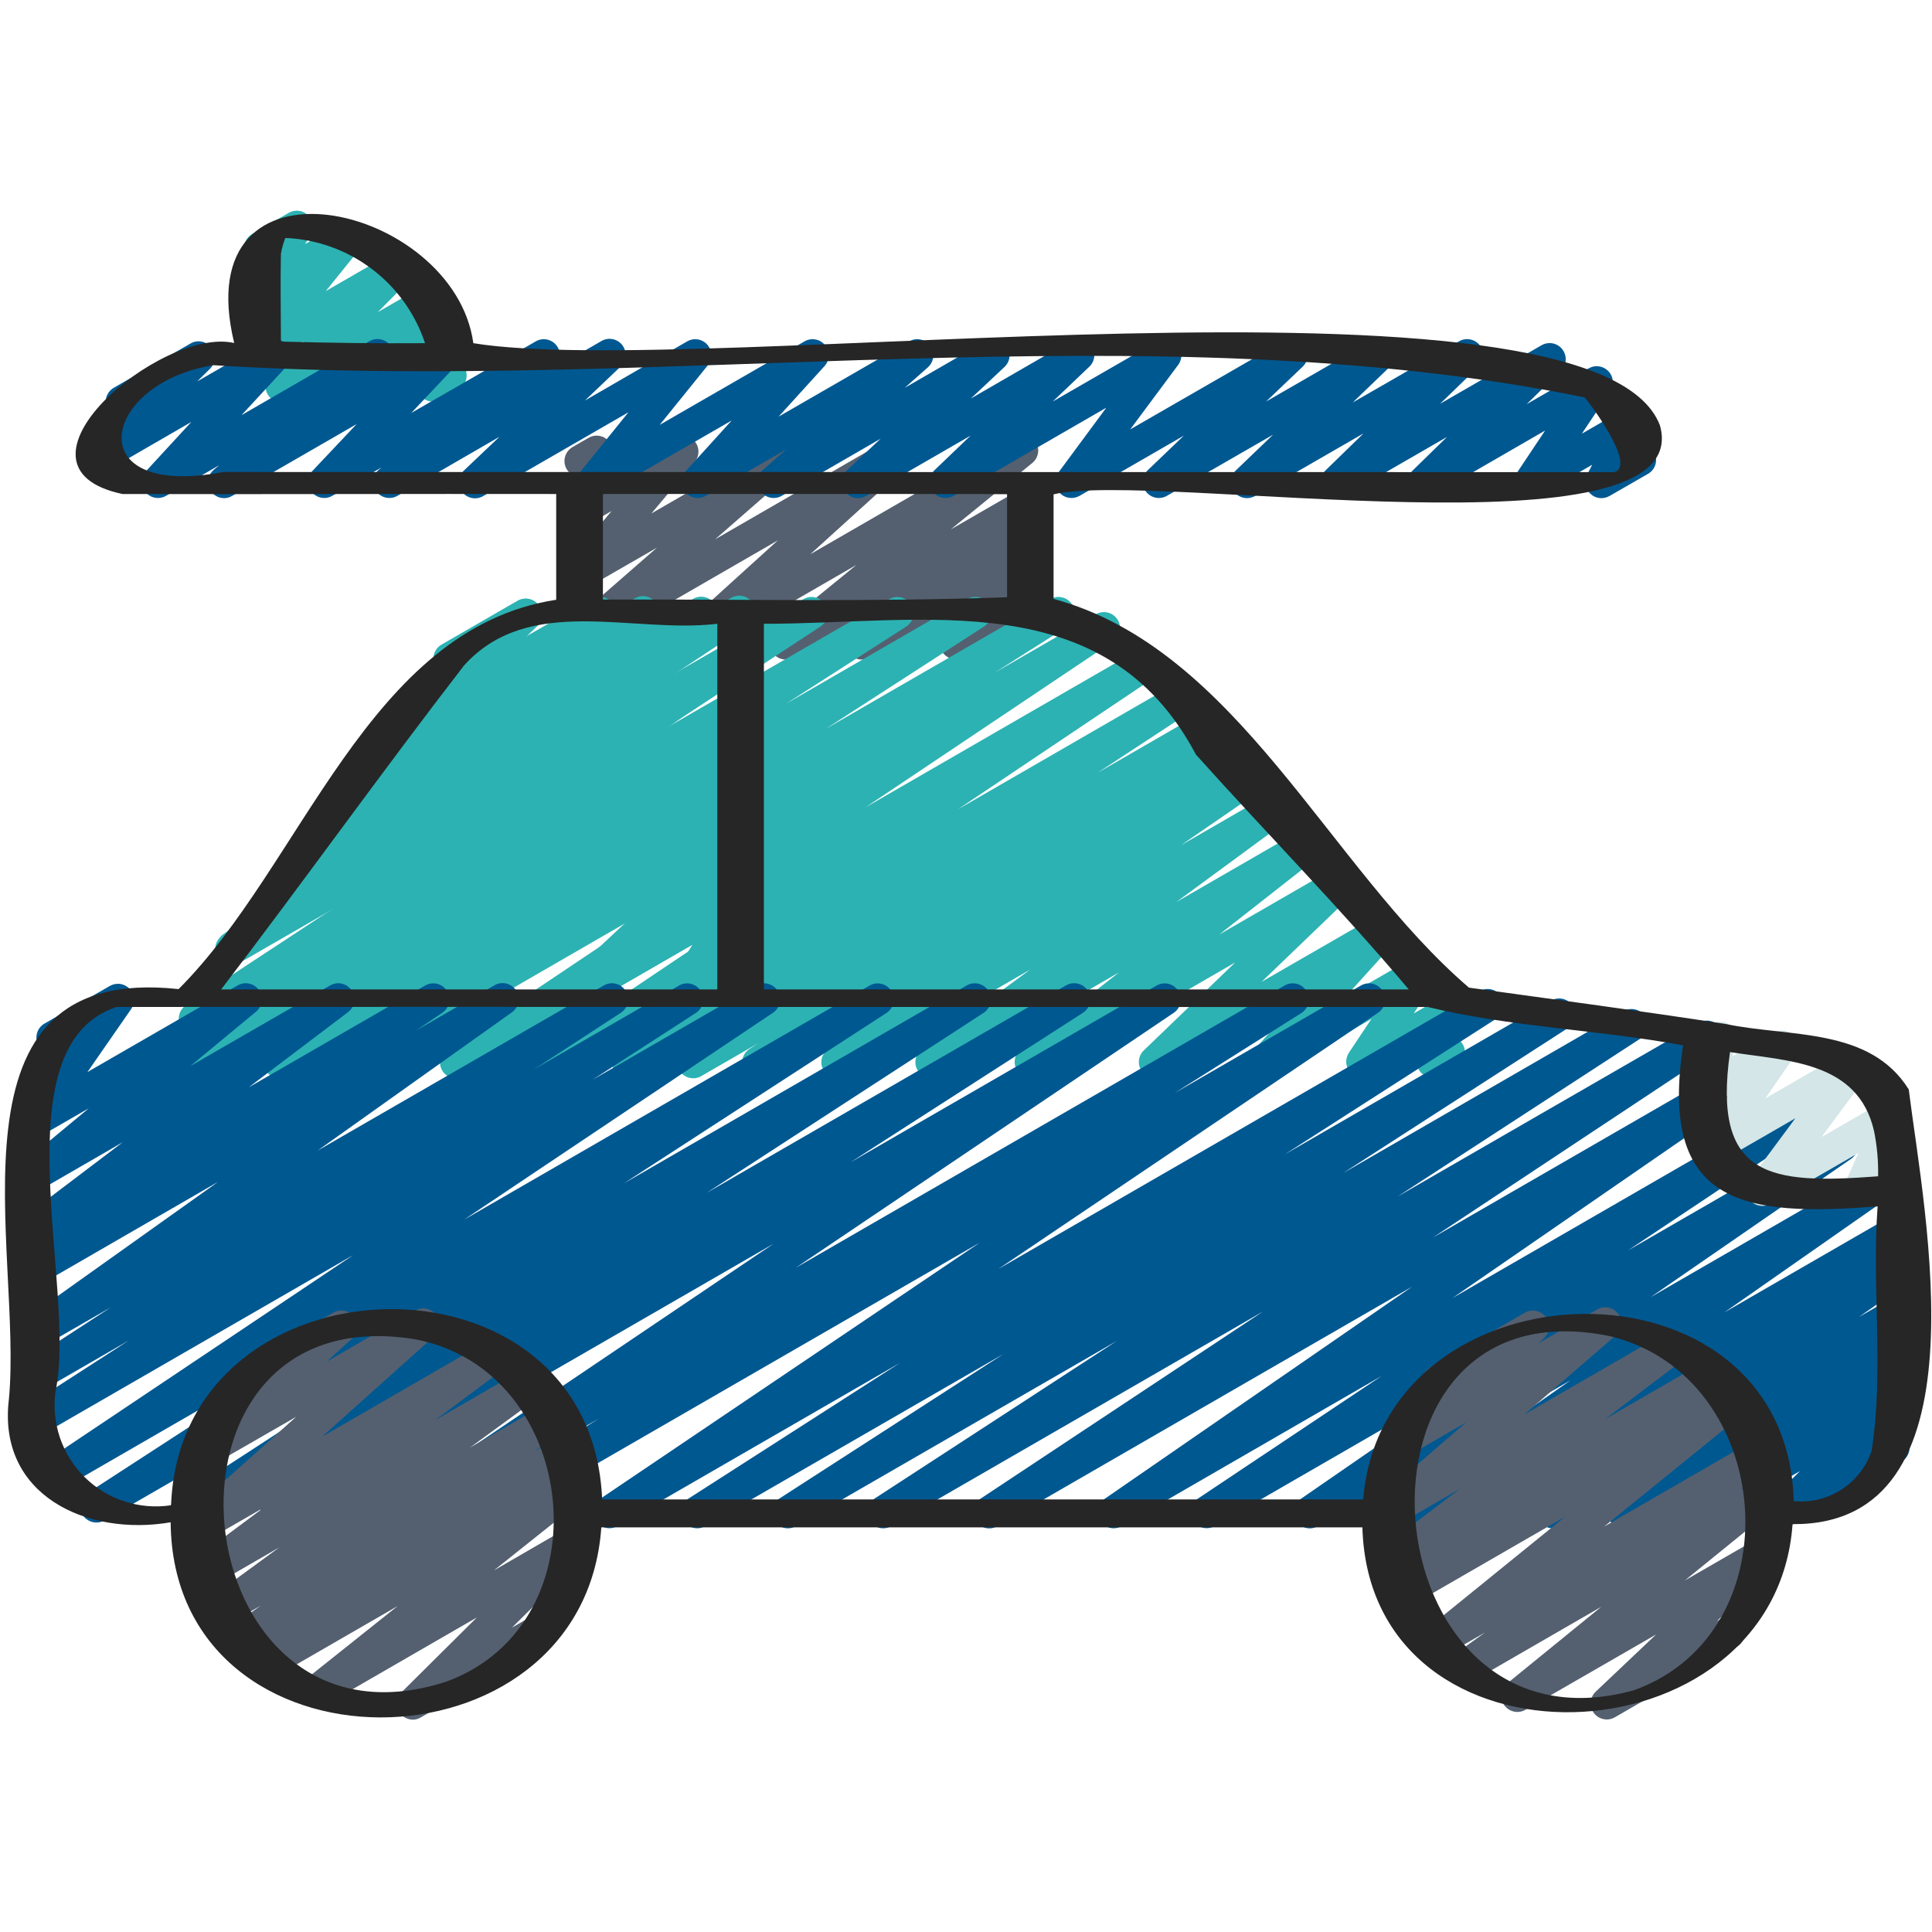 <svg width="46" height="46" viewBox="0 0 46 46" fill="none" xmlns="http://www.w3.org/2000/svg">
<path d="M6.705 9.583C6.63 9.583 6.556 9.561 6.493 9.519C6.43 9.477 6.381 9.417 6.351 9.347C6.322 9.278 6.315 9.201 6.329 9.126C6.344 9.052 6.38 8.984 6.433 8.93L7.236 8.121L6.348 8.633C6.271 8.677 6.18 8.693 6.092 8.677C6.004 8.662 5.924 8.617 5.866 8.549C5.808 8.481 5.776 8.395 5.775 8.306C5.773 8.216 5.803 8.13 5.859 8.06L6.691 7.03L6.348 7.227C6.274 7.271 6.188 7.289 6.103 7.278C6.017 7.267 5.938 7.228 5.878 7.166C5.818 7.105 5.78 7.025 5.771 6.94C5.762 6.854 5.781 6.768 5.827 6.695L6.085 6.271C6.013 6.25 5.949 6.208 5.901 6.151C5.853 6.094 5.822 6.023 5.814 5.949C5.805 5.875 5.818 5.799 5.851 5.732C5.885 5.665 5.937 5.61 6.002 5.572L6.876 5.067C6.95 5.024 7.036 5.008 7.12 5.02C7.205 5.031 7.283 5.071 7.342 5.132C7.401 5.193 7.439 5.272 7.448 5.356C7.458 5.441 7.439 5.526 7.394 5.599L7.264 5.811L8.095 5.332C8.173 5.287 8.263 5.271 8.351 5.286C8.439 5.301 8.52 5.346 8.578 5.414C8.636 5.482 8.669 5.568 8.671 5.657C8.672 5.746 8.642 5.834 8.587 5.903L7.756 6.931L9.333 6.021C9.414 5.974 9.509 5.958 9.6 5.976C9.692 5.994 9.774 6.045 9.83 6.119C9.887 6.192 9.915 6.285 9.909 6.378C9.903 6.471 9.863 6.558 9.797 6.624L8.995 7.432L10.081 6.806C10.159 6.76 10.252 6.744 10.341 6.76C10.431 6.776 10.512 6.823 10.569 6.894C10.627 6.964 10.658 7.052 10.657 7.143C10.655 7.234 10.621 7.322 10.562 7.39L10.289 7.703L10.452 7.608C10.518 7.571 10.593 7.553 10.669 7.558C10.744 7.563 10.817 7.59 10.877 7.636C10.937 7.682 10.982 7.745 11.007 7.817C11.031 7.889 11.034 7.966 11.014 8.039L10.868 8.583C10.936 8.609 10.994 8.654 11.037 8.713C11.08 8.771 11.105 8.84 11.11 8.912C11.115 8.985 11.1 9.057 11.066 9.12C11.032 9.184 10.98 9.237 10.917 9.273L10.503 9.512C10.437 9.55 10.361 9.567 10.286 9.563C10.21 9.558 10.138 9.53 10.078 9.484C10.018 9.438 9.972 9.375 9.948 9.303C9.924 9.232 9.921 9.154 9.941 9.081L10.033 8.737L8.673 9.521C8.595 9.566 8.503 9.582 8.413 9.566C8.324 9.55 8.244 9.502 8.186 9.432C8.129 9.362 8.098 9.274 8.099 9.183C8.1 9.093 8.134 9.005 8.193 8.937L8.467 8.624L6.9 9.529C6.841 9.565 6.774 9.583 6.705 9.583Z" fill="#2CB2B3"/>
<path d="M16.375 15.711C16.298 15.711 16.222 15.688 16.159 15.644C16.095 15.6 16.046 15.538 16.018 15.466C15.99 15.394 15.985 15.315 16.002 15.24C16.02 15.165 16.06 15.096 16.118 15.044L18.52 12.866L14.015 15.468C13.932 15.515 13.835 15.53 13.742 15.509C13.65 15.489 13.568 15.435 13.513 15.358C13.457 15.281 13.433 15.186 13.444 15.091C13.454 14.997 13.5 14.91 13.571 14.847L15.641 13.04L14.015 13.976C13.937 14.021 13.846 14.037 13.757 14.021C13.669 14.005 13.589 13.959 13.531 13.89C13.474 13.821 13.442 13.735 13.441 13.645C13.441 13.555 13.472 13.468 13.529 13.399L14.561 12.168L14.015 12.483C13.949 12.521 13.873 12.538 13.797 12.533C13.722 12.528 13.649 12.501 13.589 12.454C13.529 12.408 13.484 12.345 13.46 12.273C13.436 12.201 13.433 12.123 13.454 12.05L13.654 11.322C13.586 11.288 13.529 11.235 13.491 11.169C13.44 11.081 13.426 10.976 13.453 10.878C13.479 10.78 13.543 10.696 13.631 10.645L14.015 10.424C14.081 10.385 14.156 10.368 14.232 10.373C14.308 10.378 14.381 10.405 14.441 10.452C14.502 10.498 14.547 10.562 14.571 10.634C14.595 10.706 14.597 10.784 14.577 10.858L14.44 11.352L16.055 10.42C16.134 10.375 16.225 10.359 16.314 10.375C16.402 10.39 16.482 10.437 16.54 10.506C16.598 10.575 16.63 10.662 16.63 10.752C16.63 10.842 16.599 10.929 16.541 10.998L15.51 12.225L18.654 10.411C18.736 10.364 18.833 10.349 18.926 10.37C19.019 10.39 19.101 10.444 19.156 10.521C19.211 10.598 19.236 10.693 19.225 10.787C19.214 10.882 19.169 10.969 19.098 11.032L17.028 12.84L21.244 10.406C21.326 10.361 21.421 10.348 21.512 10.368C21.603 10.388 21.683 10.44 21.738 10.515C21.793 10.591 21.819 10.683 21.811 10.776C21.803 10.868 21.761 10.955 21.694 11.019L19.292 13.197L24.14 10.397C24.224 10.347 24.323 10.331 24.418 10.352C24.513 10.372 24.596 10.428 24.652 10.508C24.707 10.588 24.73 10.686 24.715 10.783C24.701 10.879 24.651 10.966 24.575 11.026L22.638 12.605L24.325 11.632C24.408 11.584 24.506 11.569 24.599 11.59C24.692 11.611 24.775 11.666 24.829 11.745C24.884 11.823 24.908 11.919 24.895 12.014C24.883 12.109 24.836 12.196 24.763 12.258L24.139 12.779L24.329 12.669C24.406 12.624 24.496 12.608 24.584 12.622C24.672 12.636 24.752 12.681 24.81 12.747C24.869 12.814 24.903 12.899 24.906 12.988C24.909 13.077 24.88 13.164 24.826 13.234L24.227 14.022L24.336 13.96C24.38 13.932 24.429 13.913 24.48 13.905C24.531 13.896 24.583 13.898 24.633 13.911C24.683 13.923 24.731 13.945 24.772 13.976C24.813 14.007 24.848 14.046 24.874 14.091C24.9 14.136 24.916 14.185 24.922 14.237C24.929 14.288 24.924 14.34 24.91 14.39C24.896 14.44 24.871 14.486 24.839 14.526C24.806 14.566 24.765 14.599 24.72 14.623L22.948 15.645C22.871 15.69 22.781 15.706 22.694 15.692C22.607 15.678 22.527 15.633 22.468 15.567C22.41 15.5 22.376 15.416 22.373 15.327C22.37 15.239 22.397 15.152 22.451 15.081L23.05 14.298L20.708 15.651C20.625 15.699 20.526 15.715 20.433 15.694C20.339 15.674 20.256 15.618 20.201 15.54C20.145 15.461 20.122 15.364 20.135 15.269C20.147 15.174 20.195 15.087 20.269 15.025L20.895 14.502L18.897 15.652C18.813 15.699 18.715 15.714 18.622 15.693C18.528 15.671 18.446 15.616 18.391 15.537C18.337 15.457 18.314 15.361 18.327 15.266C18.34 15.171 18.389 15.084 18.463 15.023L20.393 13.449L16.564 15.66C16.507 15.694 16.442 15.711 16.375 15.711Z" fill="#546070"/>
<path d="M4.677 25.683C4.594 25.683 4.513 25.657 4.447 25.607C4.38 25.557 4.332 25.487 4.309 25.408C4.285 25.328 4.288 25.243 4.317 25.166C4.346 25.088 4.4 25.022 4.47 24.977L7.326 23.145L4.823 24.59C4.737 24.637 4.636 24.649 4.541 24.624C4.447 24.599 4.365 24.538 4.314 24.454C4.262 24.371 4.245 24.271 4.265 24.175C4.285 24.079 4.341 23.994 4.421 23.938L8.11 21.513L5.733 22.886C5.648 22.936 5.546 22.951 5.45 22.928C5.354 22.905 5.27 22.846 5.217 22.763C5.163 22.68 5.144 22.579 5.163 22.482C5.182 22.385 5.237 22.299 5.318 22.242L10.01 18.893L7.749 20.196C7.665 20.245 7.566 20.259 7.471 20.238C7.377 20.216 7.294 20.159 7.24 20.079C7.186 19.999 7.164 19.901 7.179 19.805C7.194 19.709 7.244 19.623 7.32 19.563L9.805 17.612L9.597 17.732C9.515 17.779 9.418 17.794 9.325 17.774C9.232 17.755 9.15 17.701 9.094 17.624C9.039 17.547 9.014 17.452 9.024 17.357C9.035 17.263 9.08 17.176 9.151 17.113L10.445 15.963C10.401 15.922 10.367 15.871 10.346 15.815C10.325 15.759 10.318 15.698 10.325 15.639C10.331 15.579 10.352 15.522 10.385 15.472C10.418 15.421 10.462 15.379 10.514 15.349L12.326 14.304C12.408 14.256 12.505 14.241 12.598 14.261C12.691 14.28 12.773 14.334 12.829 14.411C12.884 14.488 12.909 14.583 12.899 14.678C12.888 14.772 12.843 14.859 12.772 14.922L12.484 15.178L14.084 14.258C14.168 14.209 14.267 14.195 14.361 14.216C14.456 14.238 14.538 14.295 14.592 14.375C14.647 14.455 14.669 14.553 14.654 14.649C14.639 14.745 14.588 14.831 14.512 14.891L12.03 16.841L16.501 14.26C16.586 14.21 16.688 14.195 16.784 14.218C16.88 14.241 16.964 14.3 17.017 14.383C17.071 14.466 17.09 14.567 17.071 14.664C17.052 14.761 16.997 14.847 16.916 14.904L12.227 18.247L19.141 14.26C19.227 14.213 19.328 14.201 19.422 14.226C19.517 14.252 19.599 14.312 19.65 14.396C19.702 14.479 19.719 14.579 19.699 14.675C19.679 14.771 19.623 14.856 19.542 14.912L15.853 17.338L21.186 14.26C21.273 14.214 21.373 14.202 21.468 14.228C21.562 14.254 21.643 14.315 21.695 14.399C21.745 14.482 21.762 14.582 21.742 14.678C21.721 14.774 21.665 14.858 21.584 14.914L18.718 16.754L23.036 14.26C23.122 14.213 23.223 14.201 23.318 14.227C23.413 14.252 23.495 14.313 23.546 14.397C23.597 14.481 23.614 14.581 23.594 14.677C23.573 14.773 23.517 14.858 23.436 14.913L19.662 17.353L25.003 14.269C25.09 14.216 25.195 14.2 25.293 14.225C25.392 14.249 25.477 14.311 25.53 14.398C25.583 14.485 25.599 14.589 25.575 14.688C25.55 14.787 25.488 14.872 25.401 14.925L23.69 16.012L26.097 14.623C26.183 14.574 26.284 14.561 26.379 14.586C26.475 14.61 26.557 14.671 26.609 14.754C26.662 14.838 26.679 14.939 26.659 15.035C26.639 15.132 26.583 15.217 26.501 15.273L20.604 19.225L27.023 15.519C27.11 15.471 27.211 15.457 27.306 15.482C27.402 15.507 27.484 15.567 27.536 15.651C27.588 15.734 27.606 15.835 27.586 15.931C27.566 16.028 27.509 16.113 27.428 16.169L22.809 19.269L27.813 16.379C27.9 16.327 28.003 16.312 28.101 16.335C28.199 16.359 28.283 16.421 28.336 16.507C28.389 16.592 28.406 16.696 28.384 16.794C28.361 16.892 28.301 16.977 28.216 17.032L26.133 18.4L28.443 17.067C28.529 17.021 28.63 17.01 28.725 17.035C28.819 17.061 28.9 17.121 28.951 17.205C29.003 17.288 29.02 17.388 29 17.484C28.98 17.58 28.924 17.664 28.843 17.72L28.82 17.736L28.973 17.647C29.059 17.599 29.161 17.586 29.256 17.611C29.352 17.635 29.434 17.696 29.486 17.78C29.538 17.864 29.556 17.965 29.535 18.062C29.515 18.158 29.457 18.243 29.376 18.299L29.182 18.425L29.513 18.235C29.599 18.186 29.7 18.172 29.796 18.196C29.892 18.22 29.975 18.28 30.027 18.363C30.08 18.447 30.098 18.548 30.079 18.645C30.059 18.741 30.003 18.827 29.922 18.883L28.115 20.127L30.164 18.944C30.249 18.895 30.349 18.881 30.444 18.903C30.54 18.926 30.623 18.985 30.676 19.067C30.73 19.149 30.75 19.248 30.733 19.345C30.715 19.441 30.661 19.527 30.582 19.585L28.006 21.478L30.936 19.787C31.02 19.739 31.119 19.725 31.213 19.747C31.307 19.77 31.389 19.826 31.443 19.906C31.497 19.986 31.519 20.083 31.504 20.178C31.489 20.274 31.44 20.36 31.364 20.42L29.031 22.25L31.755 20.678C31.835 20.631 31.931 20.615 32.023 20.633C32.115 20.652 32.197 20.704 32.252 20.78C32.309 20.855 32.336 20.947 32.328 21.041C32.321 21.134 32.28 21.221 32.212 21.287L30.038 23.377L32.78 21.796C32.859 21.75 32.951 21.734 33.041 21.751C33.131 21.768 33.212 21.816 33.269 21.887C33.326 21.958 33.357 22.047 33.354 22.138C33.352 22.229 33.317 22.317 33.256 22.384L32.041 23.728L33.684 22.78C33.759 22.737 33.846 22.72 33.932 22.733C34.017 22.745 34.096 22.786 34.155 22.849C34.214 22.912 34.251 22.993 34.258 23.079C34.265 23.165 34.243 23.251 34.196 23.323L33.659 24.13L34.291 23.767C34.358 23.728 34.434 23.711 34.511 23.717C34.588 23.723 34.661 23.751 34.721 23.799C34.781 23.848 34.826 23.913 34.848 23.986C34.871 24.06 34.871 24.139 34.848 24.212L34.689 24.726C34.747 24.759 34.795 24.808 34.829 24.866C34.862 24.924 34.88 24.99 34.88 25.058C34.88 25.125 34.862 25.191 34.829 25.249C34.795 25.308 34.747 25.356 34.689 25.39L34.305 25.61C34.239 25.648 34.162 25.666 34.085 25.66C34.008 25.654 33.934 25.626 33.874 25.578C33.814 25.529 33.77 25.464 33.747 25.39C33.724 25.317 33.724 25.238 33.747 25.164L33.824 24.92L32.628 25.61C32.553 25.653 32.466 25.67 32.38 25.657C32.295 25.645 32.216 25.603 32.157 25.541C32.098 25.477 32.061 25.396 32.054 25.31C32.047 25.224 32.069 25.138 32.116 25.066L32.653 24.26L30.31 25.612C30.231 25.658 30.138 25.673 30.049 25.657C29.959 25.64 29.878 25.592 29.821 25.521C29.763 25.45 29.733 25.361 29.736 25.27C29.738 25.178 29.773 25.091 29.834 25.023L31.05 23.678L27.697 25.614C27.616 25.662 27.519 25.68 27.426 25.662C27.333 25.644 27.25 25.592 27.193 25.516C27.136 25.441 27.109 25.347 27.117 25.253C27.125 25.158 27.168 25.07 27.237 25.006L29.409 22.916L24.733 25.617C24.649 25.665 24.55 25.68 24.455 25.658C24.361 25.636 24.278 25.579 24.224 25.499C24.17 25.419 24.148 25.321 24.163 25.226C24.177 25.13 24.228 25.043 24.304 24.983L26.642 23.153L22.37 25.62C22.285 25.669 22.184 25.683 22.089 25.661C21.994 25.638 21.911 25.579 21.857 25.497C21.803 25.415 21.783 25.316 21.801 25.219C21.818 25.123 21.872 25.037 21.951 24.979L24.529 23.084L20.135 25.621C20.049 25.672 19.947 25.688 19.85 25.664C19.753 25.641 19.669 25.581 19.616 25.496C19.562 25.412 19.544 25.31 19.564 25.212C19.585 25.115 19.643 25.029 19.726 24.973L21.528 23.733L18.255 25.623C18.169 25.676 18.064 25.693 17.965 25.67C17.866 25.646 17.781 25.585 17.727 25.498C17.674 25.412 17.657 25.307 17.68 25.208C17.704 25.11 17.765 25.024 17.852 24.97L18.051 24.84L16.692 25.624C16.605 25.673 16.504 25.686 16.408 25.66C16.312 25.636 16.23 25.574 16.178 25.49C16.126 25.405 16.109 25.304 16.13 25.208C16.152 25.111 16.209 25.026 16.292 24.971L16.319 24.953L15.155 25.625C15.069 25.677 14.966 25.692 14.868 25.669C14.77 25.645 14.685 25.583 14.632 25.497C14.579 25.412 14.562 25.308 14.585 25.21C14.607 25.112 14.668 25.027 14.753 24.973L16.832 23.605L13.33 25.627C13.244 25.677 13.142 25.691 13.045 25.667C12.949 25.643 12.865 25.582 12.813 25.498C12.76 25.413 12.742 25.312 12.763 25.215C12.784 25.117 12.842 25.032 12.925 24.977L17.541 21.88L11.047 25.629C10.961 25.677 10.86 25.69 10.764 25.666C10.669 25.641 10.586 25.581 10.534 25.497C10.482 25.413 10.464 25.313 10.484 25.216C10.504 25.12 10.561 25.035 10.642 24.979L16.541 21.026L8.568 25.63C8.481 25.683 8.376 25.699 8.277 25.675C8.179 25.651 8.094 25.588 8.041 25.502C7.988 25.415 7.972 25.31 7.996 25.212C8.02 25.113 8.083 25.028 8.17 24.975L9.89 23.879L6.855 25.63C6.768 25.68 6.666 25.693 6.569 25.669C6.473 25.644 6.39 25.582 6.338 25.497C6.286 25.412 6.269 25.31 6.291 25.213C6.313 25.116 6.372 25.031 6.455 24.977L10.229 22.54L4.868 25.632C4.81 25.666 4.744 25.683 4.677 25.683Z" fill="#2CB2B3"/>
<path d="M6.379 24.139C6.299 24.138 6.221 24.112 6.156 24.065C6.092 24.017 6.044 23.951 6.019 23.875C5.994 23.799 5.994 23.717 6.018 23.64C6.042 23.564 6.089 23.497 6.153 23.449L11.423 19.627L5.697 22.93C5.611 22.979 5.509 22.992 5.413 22.968C5.317 22.943 5.234 22.883 5.182 22.798C5.13 22.714 5.112 22.613 5.133 22.516C5.153 22.419 5.211 22.334 5.293 22.279L7.184 21.023L7.084 21.08C6.999 21.129 6.899 21.144 6.803 21.121C6.708 21.099 6.625 21.04 6.571 20.958C6.518 20.876 6.498 20.776 6.515 20.68C6.533 20.583 6.586 20.497 6.665 20.439L9.414 18.424L8.818 18.768C8.737 18.815 8.642 18.83 8.551 18.812C8.459 18.793 8.378 18.742 8.321 18.668C8.265 18.593 8.238 18.501 8.244 18.408C8.251 18.315 8.292 18.228 8.358 18.162L10.54 16.032C10.477 16.002 10.423 15.955 10.384 15.897C10.346 15.839 10.324 15.771 10.321 15.701C10.318 15.631 10.334 15.562 10.368 15.501C10.401 15.439 10.451 15.388 10.512 15.353L12.323 14.307C12.404 14.261 12.499 14.245 12.591 14.264C12.682 14.282 12.764 14.333 12.82 14.408C12.877 14.482 12.904 14.574 12.897 14.667C12.89 14.761 12.85 14.848 12.783 14.913L11.078 16.578L15.117 14.246C15.202 14.197 15.303 14.182 15.398 14.205C15.493 14.228 15.576 14.286 15.63 14.368C15.683 14.451 15.704 14.55 15.686 14.647C15.669 14.743 15.615 14.829 15.536 14.887L12.783 16.905L17.408 14.235C17.494 14.185 17.597 14.17 17.693 14.194C17.79 14.219 17.874 14.28 17.926 14.365C17.979 14.449 17.996 14.551 17.975 14.649C17.953 14.746 17.895 14.832 17.811 14.886L15.911 16.148L17.422 15.277C17.507 15.228 17.607 15.214 17.702 15.237C17.797 15.26 17.879 15.319 17.933 15.401C17.986 15.483 18.006 15.582 17.988 15.678C17.971 15.774 17.918 15.86 17.839 15.918L12.573 19.738L17.428 16.936C17.513 16.889 17.613 16.876 17.707 16.899C17.801 16.923 17.883 16.981 17.936 17.063C17.989 17.144 18.009 17.243 17.992 17.338C17.975 17.434 17.922 17.52 17.844 17.578L14.823 19.774L17.43 18.269C17.514 18.221 17.613 18.207 17.707 18.23C17.8 18.252 17.882 18.308 17.936 18.388C17.99 18.468 18.012 18.565 17.998 18.66C17.983 18.756 17.933 18.842 17.858 18.902L15.571 20.691L17.432 19.617C17.513 19.569 17.61 19.552 17.704 19.57C17.797 19.589 17.88 19.642 17.937 19.718C17.993 19.795 18.019 19.89 18.01 19.984C18 20.079 17.956 20.167 17.886 20.231L16.266 21.744L17.436 21.07C17.51 21.026 17.596 21.009 17.681 21.021C17.767 21.033 17.845 21.073 17.905 21.135C17.965 21.197 18.002 21.277 18.01 21.362C18.019 21.448 17.998 21.534 17.952 21.606L17.3 22.649L17.439 22.572C17.483 22.544 17.532 22.526 17.583 22.517C17.634 22.509 17.686 22.511 17.736 22.523C17.786 22.536 17.834 22.558 17.875 22.589C17.916 22.62 17.951 22.659 17.977 22.704C18.003 22.749 18.019 22.798 18.026 22.849C18.032 22.901 18.028 22.953 18.013 23.003C17.999 23.052 17.974 23.098 17.942 23.138C17.909 23.178 17.869 23.211 17.823 23.235L16.352 24.073C16.277 24.117 16.191 24.134 16.105 24.122C16.02 24.11 15.942 24.07 15.882 24.008C15.822 23.946 15.786 23.866 15.777 23.781C15.768 23.695 15.789 23.609 15.835 23.537L16.486 22.495L13.75 24.074C13.668 24.123 13.572 24.14 13.478 24.121C13.385 24.102 13.302 24.05 13.245 23.973C13.189 23.897 13.162 23.802 13.172 23.707C13.181 23.612 13.226 23.525 13.296 23.461L14.916 21.947L11.229 24.076C11.145 24.123 11.046 24.137 10.952 24.115C10.858 24.093 10.776 24.036 10.722 23.956C10.668 23.877 10.647 23.779 10.661 23.684C10.676 23.589 10.726 23.503 10.801 23.442L13.085 21.654L8.887 24.078C8.802 24.126 8.702 24.14 8.607 24.117C8.512 24.094 8.43 24.036 8.376 23.954C8.323 23.872 8.303 23.773 8.32 23.676C8.338 23.58 8.391 23.494 8.47 23.436L11.489 21.242L6.57 24.079C6.513 24.116 6.447 24.137 6.379 24.139Z" fill="#2CB2B3"/>
<path d="M11.438 36.394C11.355 36.394 11.274 36.367 11.207 36.317C11.141 36.267 11.092 36.197 11.069 36.117C11.046 36.037 11.05 35.952 11.079 35.874C11.109 35.796 11.163 35.73 11.233 35.686L14.261 33.774L9.813 36.34C9.728 36.386 9.628 36.398 9.534 36.373C9.44 36.348 9.359 36.288 9.307 36.205C9.256 36.123 9.237 36.024 9.256 35.928C9.275 35.833 9.329 35.748 9.408 35.691L18.42 29.612L6.765 36.34C6.679 36.388 6.577 36.4 6.482 36.374C6.386 36.349 6.304 36.288 6.253 36.204C6.202 36.119 6.185 36.019 6.206 35.922C6.227 35.826 6.284 35.741 6.366 35.686L11.906 32.123L4.6 36.34C4.514 36.388 4.412 36.4 4.317 36.375C4.222 36.35 4.14 36.289 4.088 36.205C4.037 36.121 4.02 36.02 4.04 35.924C4.061 35.828 4.118 35.743 4.199 35.688L10.805 31.394L2.482 36.202C2.396 36.25 2.294 36.263 2.199 36.238C2.103 36.213 2.02 36.152 1.969 36.068C1.917 35.983 1.9 35.882 1.921 35.785C1.942 35.689 2 35.604 2.082 35.549L8.343 31.485L1.457 35.461C1.371 35.509 1.269 35.522 1.174 35.498C1.078 35.473 0.996 35.413 0.944 35.329C0.892 35.245 0.874 35.145 0.894 35.048C0.914 34.951 0.971 34.866 1.052 34.81L8.412 29.882L0.988 34.167C0.902 34.213 0.801 34.224 0.707 34.198C0.613 34.172 0.532 34.111 0.482 34.028C0.431 33.945 0.414 33.845 0.434 33.75C0.454 33.654 0.509 33.57 0.59 33.514L3.067 31.916L0.981 33.12C0.895 33.167 0.794 33.18 0.699 33.155C0.603 33.13 0.521 33.069 0.47 32.985C0.418 32.901 0.401 32.8 0.422 32.704C0.442 32.608 0.499 32.523 0.58 32.468L2.639 31.127L0.981 32.08C0.896 32.135 0.792 32.153 0.692 32.131C0.593 32.109 0.506 32.049 0.451 31.963C0.396 31.878 0.378 31.774 0.399 31.674C0.421 31.575 0.482 31.488 0.567 31.433L5.19 28.141L0.981 30.573C0.895 30.622 0.794 30.636 0.698 30.612C0.602 30.588 0.519 30.527 0.467 30.443C0.414 30.36 0.396 30.259 0.416 30.162C0.436 30.065 0.493 29.98 0.575 29.924L1.208 29.495L0.978 29.626C0.894 29.673 0.795 29.687 0.701 29.664C0.607 29.641 0.525 29.584 0.472 29.503C0.419 29.423 0.398 29.325 0.413 29.23C0.429 29.134 0.48 29.049 0.556 28.989L2.923 27.196L0.981 28.318C0.898 28.366 0.8 28.381 0.706 28.36C0.612 28.339 0.53 28.284 0.475 28.205C0.42 28.126 0.397 28.03 0.41 27.934C0.423 27.839 0.471 27.753 0.545 27.691L2.114 26.388L0.981 27.041C0.906 27.084 0.818 27.101 0.732 27.088C0.646 27.074 0.567 27.032 0.508 26.968C0.45 26.905 0.414 26.823 0.408 26.736C0.402 26.649 0.425 26.563 0.475 26.491L1.516 24.993L1.428 25.043C1.34 25.089 1.238 25.099 1.143 25.072C1.048 25.044 0.967 24.981 0.918 24.895C0.868 24.81 0.854 24.708 0.878 24.612C0.901 24.516 0.961 24.433 1.044 24.38L2.615 23.475C2.691 23.432 2.779 23.415 2.865 23.428C2.951 23.441 3.03 23.483 3.089 23.547C3.148 23.612 3.183 23.694 3.189 23.781C3.195 23.868 3.172 23.954 3.122 24.026L2.082 25.525L5.662 23.46C5.745 23.413 5.843 23.399 5.936 23.42C6.029 23.441 6.111 23.496 6.165 23.575C6.22 23.653 6.243 23.749 6.231 23.843C6.218 23.938 6.171 24.025 6.098 24.086L4.53 25.384L7.867 23.46C7.951 23.413 8.05 23.399 8.144 23.422C8.238 23.445 8.32 23.502 8.373 23.583C8.426 23.663 8.447 23.761 8.432 23.856C8.416 23.952 8.365 24.038 8.289 24.097L5.923 25.888L10.132 23.46C10.217 23.413 10.318 23.401 10.412 23.425C10.507 23.45 10.589 23.51 10.641 23.593C10.693 23.675 10.711 23.775 10.692 23.871C10.673 23.967 10.618 24.052 10.538 24.109L9.9 24.54L11.772 23.46C11.857 23.41 11.959 23.395 12.055 23.418C12.151 23.441 12.235 23.5 12.289 23.583C12.342 23.666 12.361 23.767 12.342 23.864C12.323 23.961 12.268 24.047 12.187 24.104L7.562 27.395L14.386 23.458C14.472 23.411 14.573 23.398 14.668 23.424C14.764 23.449 14.846 23.51 14.897 23.593C14.949 23.677 14.966 23.778 14.945 23.874C14.925 23.971 14.868 24.055 14.787 24.111L12.727 25.453L16.177 23.46C16.263 23.413 16.364 23.401 16.459 23.427C16.554 23.452 16.635 23.513 16.687 23.597C16.738 23.681 16.755 23.781 16.734 23.877C16.714 23.973 16.657 24.058 16.576 24.113L14.107 25.71L18.005 23.46C18.091 23.412 18.192 23.4 18.287 23.424C18.382 23.449 18.464 23.509 18.516 23.592C18.568 23.675 18.586 23.776 18.567 23.872C18.547 23.968 18.491 24.053 18.411 24.109L11.051 29.039L20.715 23.46C20.802 23.414 20.902 23.402 20.997 23.428C21.091 23.453 21.172 23.514 21.223 23.597C21.274 23.681 21.292 23.78 21.272 23.876C21.252 23.972 21.196 24.056 21.116 24.112L14.854 28.176L23.024 23.46C23.11 23.412 23.211 23.4 23.307 23.425C23.402 23.45 23.484 23.511 23.535 23.595C23.587 23.679 23.604 23.779 23.584 23.876C23.563 23.972 23.506 24.057 23.425 24.112L16.825 28.402L25.386 23.46C25.472 23.411 25.575 23.397 25.671 23.422C25.768 23.447 25.851 23.508 25.903 23.593C25.955 23.678 25.971 23.78 25.95 23.877C25.927 23.975 25.869 24.059 25.785 24.114L20.245 27.677L27.549 23.46C27.635 23.414 27.735 23.402 27.829 23.427C27.923 23.452 28.004 23.512 28.055 23.595C28.107 23.677 28.125 23.776 28.107 23.871C28.088 23.967 28.034 24.052 27.955 24.109L18.942 30.188L30.595 23.46C30.682 23.412 30.784 23.4 30.879 23.426C30.975 23.451 31.057 23.513 31.108 23.598C31.159 23.682 31.176 23.783 31.154 23.88C31.132 23.976 31.074 24.061 30.992 24.116L27.964 26.027L32.411 23.46C32.497 23.413 32.597 23.401 32.692 23.425C32.786 23.45 32.868 23.51 32.92 23.593C32.972 23.675 32.99 23.775 32.971 23.871C32.952 23.967 32.897 24.052 32.817 24.109L23.77 30.214L35.239 23.593C35.325 23.547 35.426 23.536 35.521 23.561C35.615 23.587 35.697 23.648 35.748 23.732C35.798 23.816 35.815 23.916 35.795 24.012C35.774 24.108 35.718 24.192 35.637 24.247L30.59 27.486L36.923 23.829C37.009 23.776 37.114 23.76 37.212 23.784C37.311 23.808 37.397 23.87 37.45 23.956C37.503 24.043 37.519 24.147 37.495 24.246C37.472 24.345 37.41 24.43 37.323 24.483L31.975 27.933L38.658 24.073C38.745 24.025 38.847 24.012 38.942 24.037C39.038 24.062 39.12 24.123 39.172 24.208C39.224 24.292 39.241 24.393 39.22 24.49C39.199 24.587 39.141 24.671 39.059 24.727L33.278 28.488L40.454 24.349C40.54 24.301 40.641 24.288 40.736 24.313C40.831 24.338 40.913 24.399 40.965 24.482C41.017 24.566 41.035 24.666 41.014 24.762C40.994 24.859 40.938 24.944 40.857 24.999L34.117 29.466L41.507 25.2C41.592 25.151 41.693 25.138 41.788 25.162C41.884 25.186 41.966 25.245 42.019 25.328C42.072 25.412 42.09 25.512 42.071 25.608C42.052 25.704 41.996 25.79 41.916 25.847L34.581 30.907L42.742 26.196C42.828 26.147 42.93 26.134 43.026 26.158C43.122 26.182 43.205 26.243 43.257 26.327C43.309 26.411 43.327 26.513 43.306 26.61C43.285 26.706 43.228 26.792 43.146 26.847L38.761 29.773L43.668 26.942C43.753 26.894 43.854 26.88 43.95 26.904C44.045 26.928 44.128 26.988 44.18 27.071C44.233 27.154 44.251 27.254 44.232 27.351C44.213 27.447 44.158 27.532 44.077 27.589L39.299 30.886L44.692 27.773C44.778 27.726 44.878 27.713 44.972 27.737C45.067 27.761 45.149 27.82 45.201 27.903C45.254 27.985 45.273 28.084 45.254 28.18C45.236 28.276 45.182 28.361 45.103 28.419L41.056 31.248L45.021 28.959C45.107 28.913 45.207 28.901 45.301 28.926C45.396 28.951 45.477 29.011 45.529 29.094C45.58 29.177 45.598 29.276 45.579 29.372C45.56 29.467 45.505 29.552 45.426 29.609L44.927 29.944L45.021 29.889C45.106 29.841 45.207 29.827 45.303 29.851C45.398 29.874 45.48 29.934 45.533 30.017C45.586 30.099 45.605 30.199 45.586 30.296C45.568 30.392 45.513 30.478 45.433 30.535L44.26 31.357L45.019 30.919C45.104 30.87 45.204 30.857 45.299 30.88C45.394 30.903 45.476 30.961 45.53 31.043C45.583 31.125 45.603 31.224 45.585 31.32C45.568 31.417 45.514 31.503 45.436 31.561L44.772 32.043L45.019 31.901C45.103 31.852 45.202 31.837 45.297 31.859C45.391 31.881 45.474 31.938 45.529 32.018C45.583 32.099 45.605 32.197 45.589 32.293C45.574 32.389 45.523 32.475 45.447 32.535L44.887 32.974L45.019 32.897C45.099 32.852 45.193 32.838 45.283 32.857C45.373 32.876 45.454 32.926 45.51 32.999C45.566 33.073 45.593 33.164 45.587 33.256C45.582 33.348 45.543 33.434 45.479 33.5L44.766 34.21L44.892 34.137C44.98 34.087 45.084 34.074 45.182 34.101C45.28 34.127 45.363 34.191 45.414 34.279C45.464 34.367 45.478 34.471 45.452 34.569C45.426 34.666 45.363 34.75 45.276 34.801L42.603 36.34C42.522 36.385 42.428 36.399 42.338 36.38C42.248 36.361 42.168 36.311 42.112 36.237C42.056 36.164 42.028 36.073 42.034 35.981C42.04 35.889 42.078 35.802 42.143 35.737L42.857 35.026L40.579 36.34C40.495 36.388 40.396 36.403 40.301 36.381C40.207 36.359 40.124 36.303 40.07 36.223C40.016 36.142 39.994 36.045 40.009 35.949C40.024 35.853 40.074 35.767 40.15 35.707L40.71 35.267L38.851 36.34C38.766 36.388 38.666 36.402 38.571 36.379C38.476 36.356 38.393 36.298 38.34 36.216C38.287 36.134 38.267 36.035 38.284 35.938C38.302 35.842 38.355 35.756 38.434 35.698L39.093 35.218L37.152 36.34C37.067 36.387 36.967 36.4 36.873 36.375C36.778 36.351 36.697 36.292 36.644 36.21C36.592 36.128 36.573 36.029 36.59 35.934C36.608 35.838 36.662 35.753 36.74 35.695L37.908 34.875L35.369 36.34C35.283 36.388 35.183 36.4 35.088 36.376C34.992 36.351 34.91 36.291 34.858 36.208C34.806 36.124 34.788 36.024 34.808 35.928C34.828 35.832 34.883 35.747 34.964 35.691L35.469 35.352L33.756 36.34C33.671 36.387 33.571 36.4 33.476 36.376C33.382 36.352 33.3 36.293 33.247 36.211C33.195 36.128 33.176 36.029 33.194 35.933C33.212 35.837 33.266 35.752 33.345 35.694L37.393 32.865L31.373 36.34C31.288 36.388 31.187 36.402 31.092 36.378C30.996 36.354 30.914 36.294 30.861 36.211C30.808 36.128 30.79 36.028 30.809 35.931C30.828 35.835 30.884 35.75 30.964 35.693L35.742 32.396L28.919 36.336C28.833 36.384 28.731 36.398 28.636 36.373C28.54 36.349 28.458 36.288 28.406 36.204C28.354 36.121 28.336 36.02 28.356 35.923C28.376 35.827 28.433 35.742 28.514 35.686L32.898 32.76L26.701 36.34C26.615 36.387 26.515 36.399 26.421 36.375C26.327 36.35 26.245 36.291 26.193 36.209C26.141 36.126 26.122 36.027 26.14 35.932C26.159 35.836 26.213 35.751 26.291 35.694L33.624 30.634L23.741 36.34C23.655 36.389 23.553 36.403 23.457 36.378C23.361 36.354 23.278 36.293 23.226 36.209C23.174 36.125 23.156 36.023 23.177 35.927C23.198 35.83 23.255 35.745 23.337 35.689L30.076 31.224L21.213 36.34C21.127 36.388 21.025 36.4 20.93 36.375C20.835 36.35 20.753 36.289 20.701 36.205C20.65 36.121 20.633 36.02 20.653 35.924C20.674 35.828 20.731 35.743 20.812 35.688L26.594 31.925L18.945 36.34C18.859 36.388 18.757 36.401 18.661 36.376C18.565 36.351 18.483 36.29 18.431 36.206C18.38 36.121 18.363 36.02 18.384 35.923C18.405 35.827 18.463 35.742 18.545 35.687L23.894 32.237L16.783 36.34C16.697 36.388 16.595 36.4 16.5 36.374C16.404 36.349 16.322 36.288 16.271 36.204C16.22 36.119 16.203 36.019 16.224 35.922C16.245 35.826 16.302 35.741 16.384 35.686L21.433 32.447L14.689 36.34C14.604 36.386 14.504 36.398 14.41 36.373C14.316 36.348 14.235 36.288 14.183 36.205C14.132 36.123 14.113 36.024 14.132 35.928C14.151 35.833 14.205 35.748 14.284 35.691L23.33 29.586L11.63 36.34C11.572 36.374 11.505 36.393 11.438 36.394Z" fill="#005891"/>
<path d="M9.832 40.945C9.756 40.944 9.682 40.922 9.619 40.88C9.556 40.837 9.507 40.777 9.478 40.707C9.449 40.637 9.442 40.56 9.457 40.486C9.472 40.412 9.508 40.343 9.562 40.29L11.354 38.511L7.706 40.617C7.622 40.665 7.524 40.679 7.43 40.657C7.336 40.636 7.254 40.58 7.2 40.5C7.146 40.421 7.123 40.324 7.137 40.228C7.151 40.133 7.2 40.047 7.275 39.986L9.467 38.24L6.531 39.935C6.446 39.984 6.345 39.999 6.249 39.975C6.153 39.952 6.07 39.893 6.017 39.81C5.964 39.727 5.945 39.626 5.963 39.53C5.982 39.433 6.038 39.347 6.118 39.29L6.385 39.1L5.936 39.358C5.851 39.406 5.752 39.419 5.657 39.395C5.563 39.372 5.481 39.313 5.428 39.232C5.375 39.151 5.356 39.052 5.373 38.956C5.39 38.861 5.442 38.775 5.52 38.717L6.21 38.228L5.443 38.672C5.358 38.72 5.259 38.734 5.164 38.711C5.069 38.688 4.987 38.629 4.934 38.548C4.881 38.466 4.86 38.367 4.878 38.271C4.895 38.175 4.947 38.09 5.026 38.031L6.649 36.843L5.039 37.774C4.955 37.823 4.854 37.838 4.759 37.816C4.663 37.793 4.58 37.735 4.526 37.653C4.472 37.571 4.452 37.472 4.469 37.375C4.486 37.279 4.54 37.193 4.618 37.134L6.287 35.891L4.83 36.73C4.748 36.773 4.654 36.785 4.564 36.764C4.474 36.743 4.395 36.691 4.341 36.617C4.286 36.542 4.261 36.45 4.268 36.358C4.276 36.267 4.317 36.181 4.383 36.116L7.053 33.733L5.067 34.876C4.985 34.921 4.89 34.935 4.799 34.915C4.708 34.895 4.628 34.842 4.573 34.767C4.518 34.692 4.492 34.599 4.5 34.507C4.509 34.414 4.55 34.327 4.618 34.263L5.74 33.243C5.673 33.217 5.614 33.172 5.571 33.114C5.529 33.055 5.503 32.986 5.498 32.914C5.493 32.842 5.508 32.77 5.542 32.706C5.577 32.642 5.628 32.589 5.691 32.553L7.941 31.25C8.023 31.205 8.118 31.192 8.209 31.212C8.3 31.232 8.38 31.284 8.435 31.359C8.49 31.434 8.516 31.527 8.508 31.62C8.5 31.713 8.458 31.799 8.39 31.863L7.777 32.421L9.884 31.204C9.966 31.157 10.063 31.141 10.156 31.161C10.248 31.181 10.331 31.235 10.386 31.311C10.442 31.388 10.467 31.483 10.457 31.577C10.446 31.672 10.402 31.759 10.331 31.822L7.667 34.208L11.604 31.935C11.689 31.885 11.789 31.87 11.885 31.893C11.98 31.915 12.063 31.973 12.117 32.055C12.171 32.137 12.192 32.236 12.175 32.333C12.157 32.429 12.104 32.516 12.025 32.574L10.358 33.815L12.399 32.636C12.484 32.588 12.584 32.575 12.679 32.598C12.773 32.621 12.856 32.679 12.909 32.761C12.962 32.842 12.982 32.941 12.965 33.037C12.948 33.133 12.895 33.219 12.817 33.277L11.193 34.465L12.978 33.434C13.063 33.385 13.165 33.371 13.26 33.394C13.356 33.417 13.439 33.477 13.492 33.56C13.546 33.642 13.565 33.743 13.546 33.84C13.527 33.936 13.472 34.022 13.391 34.079L12.701 34.568L13.328 34.206C13.413 34.158 13.514 34.145 13.608 34.169C13.703 34.192 13.786 34.252 13.838 34.334C13.891 34.416 13.91 34.516 13.892 34.612C13.874 34.708 13.819 34.794 13.74 34.851L13.477 35.037L13.525 35.01C13.608 34.963 13.706 34.95 13.8 34.971C13.893 34.993 13.974 35.05 14.028 35.129C14.082 35.208 14.105 35.304 14.091 35.399C14.077 35.494 14.029 35.58 13.955 35.641L11.761 37.39L13.525 36.369C13.605 36.324 13.7 36.309 13.79 36.328C13.881 36.347 13.962 36.397 14.018 36.471C14.074 36.545 14.101 36.636 14.095 36.728C14.089 36.821 14.05 36.908 13.985 36.973L12.191 38.752L12.607 38.512C12.695 38.462 12.799 38.449 12.897 38.475C12.995 38.502 13.078 38.566 13.129 38.654C13.179 38.741 13.193 38.845 13.167 38.943C13.141 39.041 13.078 39.125 12.99 39.176L10.015 40.893C9.959 40.926 9.896 40.944 9.832 40.945Z" fill="#546070"/>
<path d="M38.257 40.94C38.18 40.94 38.105 40.917 38.041 40.874C37.977 40.831 37.928 40.77 37.9 40.698C37.871 40.627 37.865 40.549 37.882 40.474C37.898 40.399 37.937 40.33 37.993 40.278L39.43 38.917L36.319 40.71C36.235 40.758 36.137 40.773 36.043 40.751C35.949 40.73 35.867 40.674 35.812 40.595C35.758 40.516 35.735 40.419 35.748 40.323C35.762 40.228 35.811 40.141 35.885 40.081L38.126 38.257L35.037 40.041C34.952 40.089 34.851 40.102 34.756 40.079C34.661 40.056 34.579 39.997 34.526 39.915C34.473 39.833 34.453 39.733 34.471 39.637C34.489 39.541 34.543 39.455 34.622 39.397L35.359 38.868L34.372 39.438C34.288 39.486 34.19 39.501 34.096 39.479C34.002 39.458 33.92 39.402 33.865 39.323C33.811 39.244 33.788 39.147 33.802 39.051C33.815 38.956 33.864 38.87 33.939 38.809L37.262 36.114L33.582 38.238C33.497 38.287 33.395 38.301 33.3 38.278C33.204 38.254 33.121 38.195 33.068 38.111C33.015 38.028 32.996 37.928 33.016 37.831C33.035 37.734 33.091 37.649 33.171 37.592L33.268 37.524C33.182 37.556 33.087 37.556 33.001 37.524C32.915 37.492 32.843 37.43 32.798 37.35C32.754 37.269 32.74 37.175 32.759 37.086C32.778 36.996 32.828 36.916 32.901 36.86L34.764 35.445L33.178 36.365C33.096 36.413 32.998 36.428 32.905 36.407C32.812 36.387 32.73 36.333 32.675 36.255C32.62 36.178 32.595 36.082 32.607 35.987C32.618 35.893 32.664 35.806 32.736 35.743L34.909 33.865L33.506 34.675C33.423 34.723 33.326 34.738 33.233 34.718C33.14 34.697 33.057 34.643 33.002 34.565C32.947 34.488 32.923 34.392 32.934 34.298C32.945 34.203 32.991 34.116 33.063 34.054L34.037 33.21C33.986 33.178 33.944 33.134 33.914 33.082C33.863 32.994 33.85 32.889 33.876 32.791C33.902 32.693 33.967 32.609 34.055 32.558L36.305 31.255C36.387 31.207 36.484 31.192 36.577 31.213C36.67 31.233 36.752 31.287 36.807 31.364C36.863 31.442 36.887 31.537 36.876 31.632C36.865 31.726 36.819 31.813 36.748 31.876L36.614 31.992L38.027 31.177C38.109 31.129 38.207 31.114 38.3 31.134C38.393 31.155 38.475 31.209 38.53 31.287C38.585 31.364 38.61 31.46 38.598 31.554C38.587 31.649 38.541 31.736 38.469 31.798L36.295 33.677L39.654 31.738C39.739 31.688 39.839 31.673 39.935 31.695C40.03 31.717 40.114 31.775 40.168 31.856C40.222 31.938 40.243 32.037 40.226 32.134C40.209 32.23 40.156 32.317 40.078 32.376L38.218 33.788L40.573 32.43C40.658 32.381 40.76 32.367 40.855 32.39C40.951 32.414 41.034 32.474 41.087 32.557C41.14 32.64 41.159 32.74 41.139 32.837C41.12 32.934 41.065 33.02 40.984 33.076L40.935 33.111L41.083 33.025C41.166 32.978 41.264 32.964 41.357 32.985C41.451 33.007 41.532 33.063 41.587 33.142C41.641 33.221 41.664 33.317 41.65 33.412C41.637 33.507 41.589 33.593 41.515 33.654L38.193 36.348L41.733 34.304C41.819 34.256 41.919 34.243 42.014 34.266C42.109 34.289 42.191 34.348 42.244 34.43C42.297 34.513 42.317 34.612 42.299 34.708C42.281 34.804 42.227 34.89 42.148 34.948L41.408 35.478L41.921 35.183C42.004 35.136 42.102 35.122 42.195 35.144C42.288 35.166 42.37 35.221 42.424 35.3C42.478 35.379 42.501 35.475 42.488 35.569C42.475 35.664 42.427 35.751 42.354 35.812L40.114 37.631L41.86 36.624C41.942 36.575 42.039 36.557 42.133 36.576C42.227 36.594 42.31 36.647 42.367 36.724C42.424 36.8 42.45 36.896 42.441 36.991C42.431 37.086 42.386 37.174 42.315 37.238L40.878 38.599L40.955 38.556C40.998 38.528 41.047 38.509 41.098 38.501C41.149 38.492 41.201 38.495 41.251 38.507C41.302 38.519 41.349 38.541 41.39 38.572C41.432 38.603 41.466 38.642 41.492 38.687C41.518 38.732 41.535 38.782 41.541 38.833C41.547 38.884 41.543 38.936 41.528 38.986C41.514 39.036 41.49 39.082 41.457 39.122C41.424 39.162 41.384 39.195 41.338 39.219L38.447 40.889C38.389 40.922 38.323 40.94 38.257 40.94Z" fill="#546070"/>
<path d="M5.337 11.861C5.258 11.861 5.181 11.837 5.116 11.791C5.051 11.746 5.003 11.681 4.976 11.607C4.949 11.533 4.946 11.452 4.967 11.376C4.988 11.3 5.032 11.232 5.093 11.182L5.219 11.077L3.951 11.807C3.871 11.852 3.779 11.867 3.689 11.85C3.599 11.833 3.519 11.784 3.462 11.713C3.405 11.642 3.375 11.552 3.378 11.461C3.381 11.37 3.416 11.283 3.478 11.216L4.556 10.046L2.53 11.218C2.449 11.263 2.356 11.277 2.265 11.258C2.175 11.239 2.095 11.188 2.039 11.115C1.983 11.042 1.955 10.951 1.961 10.859C1.967 10.767 2.006 10.68 2.07 10.614L2.764 9.924C2.696 9.899 2.637 9.854 2.593 9.797C2.55 9.739 2.523 9.67 2.518 9.597C2.512 9.525 2.526 9.453 2.56 9.388C2.593 9.324 2.644 9.271 2.707 9.234L4.542 8.175C4.622 8.13 4.716 8.116 4.806 8.135C4.897 8.154 4.977 8.204 5.033 8.278C5.089 8.351 5.116 8.442 5.111 8.534C5.105 8.626 5.066 8.712 5.002 8.778L4.695 9.081L6.356 8.127C6.436 8.082 6.528 8.066 6.618 8.083C6.708 8.101 6.788 8.149 6.845 8.22C6.902 8.292 6.932 8.381 6.929 8.472C6.926 8.563 6.891 8.65 6.829 8.718L5.75 9.885L8.799 8.122C8.882 8.075 8.98 8.06 9.073 8.082C9.167 8.103 9.248 8.158 9.303 8.237C9.358 8.315 9.381 8.411 9.368 8.506C9.355 8.601 9.308 8.688 9.235 8.749L9.109 8.853L10.375 8.122C10.455 8.077 10.548 8.062 10.638 8.079C10.727 8.097 10.808 8.146 10.865 8.218C10.921 8.29 10.951 8.379 10.947 8.471C10.944 8.562 10.907 8.649 10.845 8.716L9.793 9.832L12.758 8.127C12.841 8.079 12.939 8.065 13.033 8.086C13.126 8.107 13.208 8.163 13.263 8.242C13.317 8.32 13.341 8.417 13.328 8.512C13.315 8.607 13.267 8.693 13.193 8.755L13.128 8.807L14.308 8.127C14.39 8.075 14.488 8.056 14.583 8.074C14.678 8.092 14.763 8.145 14.82 8.222C14.878 8.3 14.904 8.396 14.894 8.492C14.883 8.588 14.837 8.677 14.764 8.74L13.926 9.537L16.363 8.127C16.441 8.082 16.531 8.067 16.619 8.082C16.707 8.097 16.787 8.143 16.845 8.211C16.902 8.278 16.935 8.364 16.936 8.454C16.938 8.543 16.908 8.63 16.852 8.699L15.707 10.116L19.157 8.127C19.236 8.082 19.329 8.066 19.419 8.083C19.508 8.1 19.588 8.148 19.645 8.219C19.703 8.29 19.733 8.379 19.73 8.469C19.728 8.56 19.694 8.648 19.633 8.715L18.538 9.92L21.648 8.127C21.731 8.08 21.827 8.065 21.92 8.085C22.012 8.105 22.094 8.159 22.149 8.236C22.205 8.312 22.23 8.407 22.219 8.501C22.209 8.595 22.164 8.682 22.094 8.745L21.541 9.234L23.46 8.127C23.542 8.078 23.638 8.062 23.731 8.081C23.824 8.1 23.907 8.153 23.963 8.229C24.019 8.305 24.045 8.4 24.036 8.494C24.027 8.588 23.983 8.676 23.913 8.74L23.116 9.488L25.472 8.127C25.553 8.077 25.65 8.059 25.743 8.077C25.837 8.095 25.92 8.147 25.978 8.222C26.035 8.298 26.062 8.393 26.054 8.488C26.045 8.583 26.002 8.671 25.932 8.735L25.065 9.56L27.552 8.127C27.629 8.083 27.718 8.066 27.805 8.08C27.892 8.094 27.971 8.137 28.03 8.203C28.088 8.268 28.123 8.352 28.127 8.44C28.131 8.528 28.105 8.615 28.053 8.686L26.91 10.224L30.551 8.127C30.632 8.077 30.729 8.059 30.822 8.077C30.916 8.095 30.999 8.147 31.057 8.222C31.114 8.298 31.141 8.393 31.133 8.488C31.124 8.583 31.081 8.671 31.011 8.735L30.145 9.56L32.631 8.127C32.712 8.079 32.808 8.062 32.9 8.08C32.993 8.098 33.075 8.15 33.132 8.225C33.189 8.3 33.216 8.393 33.209 8.487C33.201 8.581 33.159 8.669 33.091 8.734L32.208 9.583L34.738 8.127C34.819 8.079 34.914 8.063 35.006 8.082C35.098 8.1 35.18 8.151 35.236 8.226C35.293 8.301 35.321 8.393 35.313 8.487C35.306 8.58 35.265 8.668 35.198 8.733L34.288 9.614L36.704 8.22C36.785 8.174 36.88 8.158 36.971 8.176C37.063 8.195 37.145 8.246 37.201 8.32C37.257 8.395 37.285 8.487 37.278 8.58C37.271 8.673 37.231 8.76 37.164 8.826L36.348 9.624L37.827 8.77C37.901 8.727 37.989 8.71 38.074 8.723C38.16 8.736 38.238 8.777 38.297 8.84C38.357 8.903 38.393 8.984 38.4 9.07C38.407 9.156 38.385 9.242 38.337 9.314L37.663 10.326L38.655 9.754C38.727 9.711 38.811 9.693 38.894 9.702C38.977 9.711 39.054 9.747 39.115 9.804C39.176 9.862 39.216 9.937 39.23 10.019C39.244 10.102 39.23 10.186 39.192 10.26L39.034 10.567C39.103 10.566 39.172 10.584 39.232 10.617C39.292 10.651 39.343 10.699 39.379 10.759C39.43 10.847 39.444 10.951 39.418 11.049C39.392 11.148 39.327 11.231 39.239 11.282L38.326 11.807C38.254 11.849 38.17 11.868 38.087 11.859C38.005 11.85 37.927 11.814 37.866 11.756C37.805 11.699 37.765 11.624 37.751 11.541C37.737 11.459 37.751 11.375 37.789 11.301L37.909 11.066L36.624 11.807C36.55 11.85 36.462 11.866 36.377 11.854C36.291 11.841 36.213 11.8 36.154 11.737C36.094 11.674 36.058 11.592 36.051 11.506C36.044 11.42 36.066 11.334 36.114 11.262L36.788 10.251L34.096 11.807C34.015 11.853 33.92 11.869 33.829 11.85C33.737 11.832 33.656 11.781 33.599 11.706C33.543 11.632 33.515 11.54 33.522 11.447C33.529 11.354 33.569 11.266 33.636 11.201L34.453 10.403L32.02 11.807C31.939 11.854 31.843 11.87 31.752 11.852C31.66 11.833 31.578 11.782 31.521 11.707C31.464 11.633 31.437 11.54 31.444 11.446C31.451 11.353 31.492 11.265 31.56 11.2L32.465 10.319L29.886 11.807C29.805 11.855 29.709 11.871 29.617 11.853C29.524 11.835 29.442 11.783 29.385 11.708C29.328 11.633 29.301 11.54 29.309 11.446C29.316 11.352 29.358 11.264 29.426 11.199L30.311 10.35L27.781 11.807C27.7 11.853 27.605 11.868 27.513 11.849C27.422 11.83 27.34 11.778 27.284 11.704C27.228 11.629 27.201 11.536 27.209 11.443C27.216 11.35 27.258 11.263 27.325 11.198L28.186 10.373L25.702 11.807C25.625 11.85 25.537 11.866 25.45 11.852C25.363 11.838 25.284 11.795 25.226 11.729C25.167 11.664 25.133 11.581 25.128 11.493C25.124 11.405 25.15 11.319 25.202 11.248L26.341 9.707L22.703 11.807C22.622 11.853 22.527 11.868 22.436 11.849C22.344 11.83 22.263 11.778 22.207 11.704C22.151 11.629 22.124 11.536 22.131 11.443C22.139 11.35 22.18 11.263 22.247 11.198L23.109 10.372L20.623 11.807C20.542 11.855 20.445 11.871 20.352 11.852C20.259 11.833 20.177 11.78 20.12 11.704C20.064 11.628 20.038 11.534 20.047 11.439C20.056 11.345 20.1 11.257 20.17 11.193L20.968 10.445L18.611 11.807C18.529 11.854 18.432 11.868 18.34 11.848C18.247 11.828 18.165 11.774 18.11 11.697C18.055 11.621 18.03 11.526 18.04 11.432C18.05 11.338 18.095 11.251 18.165 11.188L18.719 10.7L16.802 11.807C16.723 11.852 16.631 11.867 16.541 11.85C16.452 11.833 16.371 11.785 16.314 11.714C16.257 11.643 16.227 11.555 16.229 11.464C16.232 11.373 16.266 11.286 16.327 11.218L17.422 10.011L14.307 11.807C14.229 11.851 14.139 11.867 14.05 11.852C13.962 11.837 13.882 11.792 13.824 11.724C13.766 11.656 13.733 11.57 13.732 11.48C13.731 11.391 13.761 11.304 13.817 11.234L14.962 9.817L11.512 11.807C11.431 11.857 11.334 11.876 11.24 11.858C11.146 11.841 11.061 11.789 11.004 11.712C10.946 11.636 10.919 11.54 10.928 11.445C10.937 11.35 10.981 11.261 11.052 11.197L11.891 10.4L9.459 11.807C9.376 11.854 9.278 11.868 9.184 11.847C9.091 11.826 9.009 11.77 8.954 11.692C8.9 11.613 8.877 11.517 8.89 11.422C8.903 11.327 8.951 11.24 9.024 11.179L9.088 11.127L7.909 11.807C7.829 11.852 7.736 11.867 7.646 11.849C7.557 11.832 7.476 11.783 7.419 11.711C7.363 11.639 7.334 11.549 7.337 11.458C7.341 11.367 7.377 11.28 7.439 11.212L8.492 10.097L5.528 11.807C5.471 11.842 5.404 11.86 5.337 11.861Z" fill="#005891"/>
<path d="M44.27 28.727C44.207 28.727 44.144 28.711 44.088 28.681C44.033 28.65 43.985 28.607 43.95 28.553C43.916 28.5 43.895 28.439 43.889 28.376C43.884 28.312 43.895 28.249 43.92 28.19L44.247 27.454L42.154 28.66C42.078 28.705 41.989 28.721 41.902 28.707C41.814 28.693 41.735 28.65 41.676 28.584C41.617 28.518 41.583 28.434 41.579 28.346C41.575 28.258 41.602 28.171 41.654 28.1L42.746 26.626L40.94 27.668C40.865 27.712 40.777 27.729 40.691 27.716C40.604 27.703 40.525 27.661 40.466 27.597C40.407 27.533 40.371 27.45 40.365 27.363C40.359 27.277 40.383 27.19 40.432 27.119L41.134 26.103L40.851 26.266C40.786 26.304 40.711 26.321 40.636 26.317C40.561 26.312 40.488 26.285 40.428 26.24C40.368 26.195 40.323 26.133 40.298 26.061C40.273 25.99 40.269 25.914 40.288 25.84L40.447 25.207C40.398 25.175 40.357 25.131 40.327 25.079C40.302 25.036 40.286 24.987 40.279 24.938C40.273 24.887 40.276 24.837 40.289 24.788C40.303 24.74 40.325 24.694 40.356 24.654C40.387 24.614 40.425 24.581 40.468 24.556L40.775 24.379C40.84 24.342 40.915 24.324 40.99 24.329C41.065 24.334 41.137 24.361 41.197 24.406C41.257 24.451 41.303 24.513 41.328 24.584C41.353 24.655 41.356 24.732 41.338 24.805L41.251 25.15L42.226 24.587C42.301 24.544 42.389 24.527 42.475 24.541C42.561 24.554 42.64 24.596 42.699 24.66C42.758 24.724 42.793 24.805 42.799 24.892C42.805 24.979 42.782 25.065 42.733 25.137L42.03 26.153L43.961 25.039C44.037 24.995 44.126 24.979 44.214 24.992C44.301 25.006 44.38 25.05 44.439 25.116C44.498 25.182 44.532 25.266 44.536 25.354C44.54 25.442 44.513 25.529 44.461 25.6L43.369 27.073L44.884 26.2C44.954 26.16 45.035 26.143 45.115 26.151C45.195 26.16 45.271 26.193 45.331 26.247C45.391 26.301 45.433 26.373 45.45 26.452C45.467 26.531 45.458 26.613 45.426 26.687L45.095 27.434C45.184 27.405 45.28 27.41 45.365 27.448C45.451 27.485 45.52 27.552 45.559 27.637C45.599 27.722 45.606 27.818 45.579 27.908C45.553 27.997 45.494 28.074 45.415 28.124L44.464 28.672C44.406 28.707 44.339 28.726 44.27 28.727Z" fill="#D4E6E7"/>
<path d="M45.446 25.938C44.517 24.45 42.597 24.7 41.091 24.381C39.102 24.074 37.003 23.795 34.975 23.515C31.633 20.649 29.468 15.449 25.085 14.259V11.77C27.447 11.198 40.43 13.384 39.523 10.13C37.969 6.029 16.606 9.047 11.27 8.171C10.81 4.835 4.418 3.368 5.576 8.167C3.842 7.767 -0.129 11.117 2.915 11.762C6.356 11.771 9.8 11.756 13.243 11.762V14.28C8.755 14.97 7.205 20.603 4.252 23.55C-1.515 22.923 0.55 29.741 0.212 33.314C-0.068 35.597 2.07 36.588 4.063 36.245C4.115 42.455 13.898 42.384 14.317 36.366H32.438C32.608 42.439 42.266 42.052 42.68 36.289C47.34 36.324 45.821 28.933 45.446 25.938ZM44.62 26.929C44.692 27.284 44.724 27.645 44.717 28.007C42.145 28.202 40.763 28.053 41.191 25.049C42.55 25.266 44.237 25.257 44.62 26.929ZM28.475 17.967C30.161 19.847 31.914 21.625 33.542 23.558H18.188V14.852C22.029 14.853 26.321 13.898 28.475 17.967ZM6.688 6.049C6.709 5.918 6.745 5.789 6.794 5.666C7.537 5.696 8.254 5.952 8.848 6.4C9.442 6.847 9.886 7.465 10.12 8.171C8.961 8.18 7.876 8.164 6.689 8.133C6.686 7.437 6.675 6.747 6.688 6.049ZM5.318 11.238C1.848 11.897 2.41 9.123 5.079 8.695C15.773 9.366 27.398 7.362 37.726 9.461C37.817 9.548 38.986 11.094 38.433 11.241C27.39 11.24 16.352 11.239 5.318 11.238ZM22.477 11.762C22.978 11.762 23.474 11.762 23.978 11.767V14.22C20.726 14.337 17.592 14.264 14.355 14.275V11.761L22.477 11.762ZM11.054 15.839C12.607 14.126 15.058 15.095 17.079 14.852V23.558H5.265C7.217 21.007 9.088 18.382 11.053 15.839H11.054ZM10.63 40.038C4.266 42.102 3.158 30.802 9.875 31.886C13.815 32.623 14.446 38.64 10.629 40.038H10.63ZM38.91 40.242C32.5 42.024 31.606 30.399 38.355 31.819C42.266 32.783 42.761 38.852 38.909 40.242H38.91ZM44.564 34.539C44.437 34.92 44.184 35.246 43.847 35.464C43.51 35.682 43.109 35.78 42.709 35.74C42.542 29.676 32.925 29.933 32.457 35.701H14.337C14.078 29.491 4.298 29.784 4.073 35.839C3.701 35.896 3.322 35.864 2.965 35.748C2.607 35.632 2.282 35.434 2.015 35.17C1.748 34.906 1.546 34.583 1.426 34.227C1.306 33.871 1.27 33.492 1.323 33.12C1.84 30.68 -0.046 24.901 2.776 23.975C13.151 23.968 23.588 23.982 33.99 23.975C35.949 24.453 38.07 24.517 40.074 24.889C39.497 28.674 41.5 28.981 44.705 28.722C44.563 30.667 44.862 32.629 44.563 34.539H44.564Z" fill="#262626"/>
</svg>
